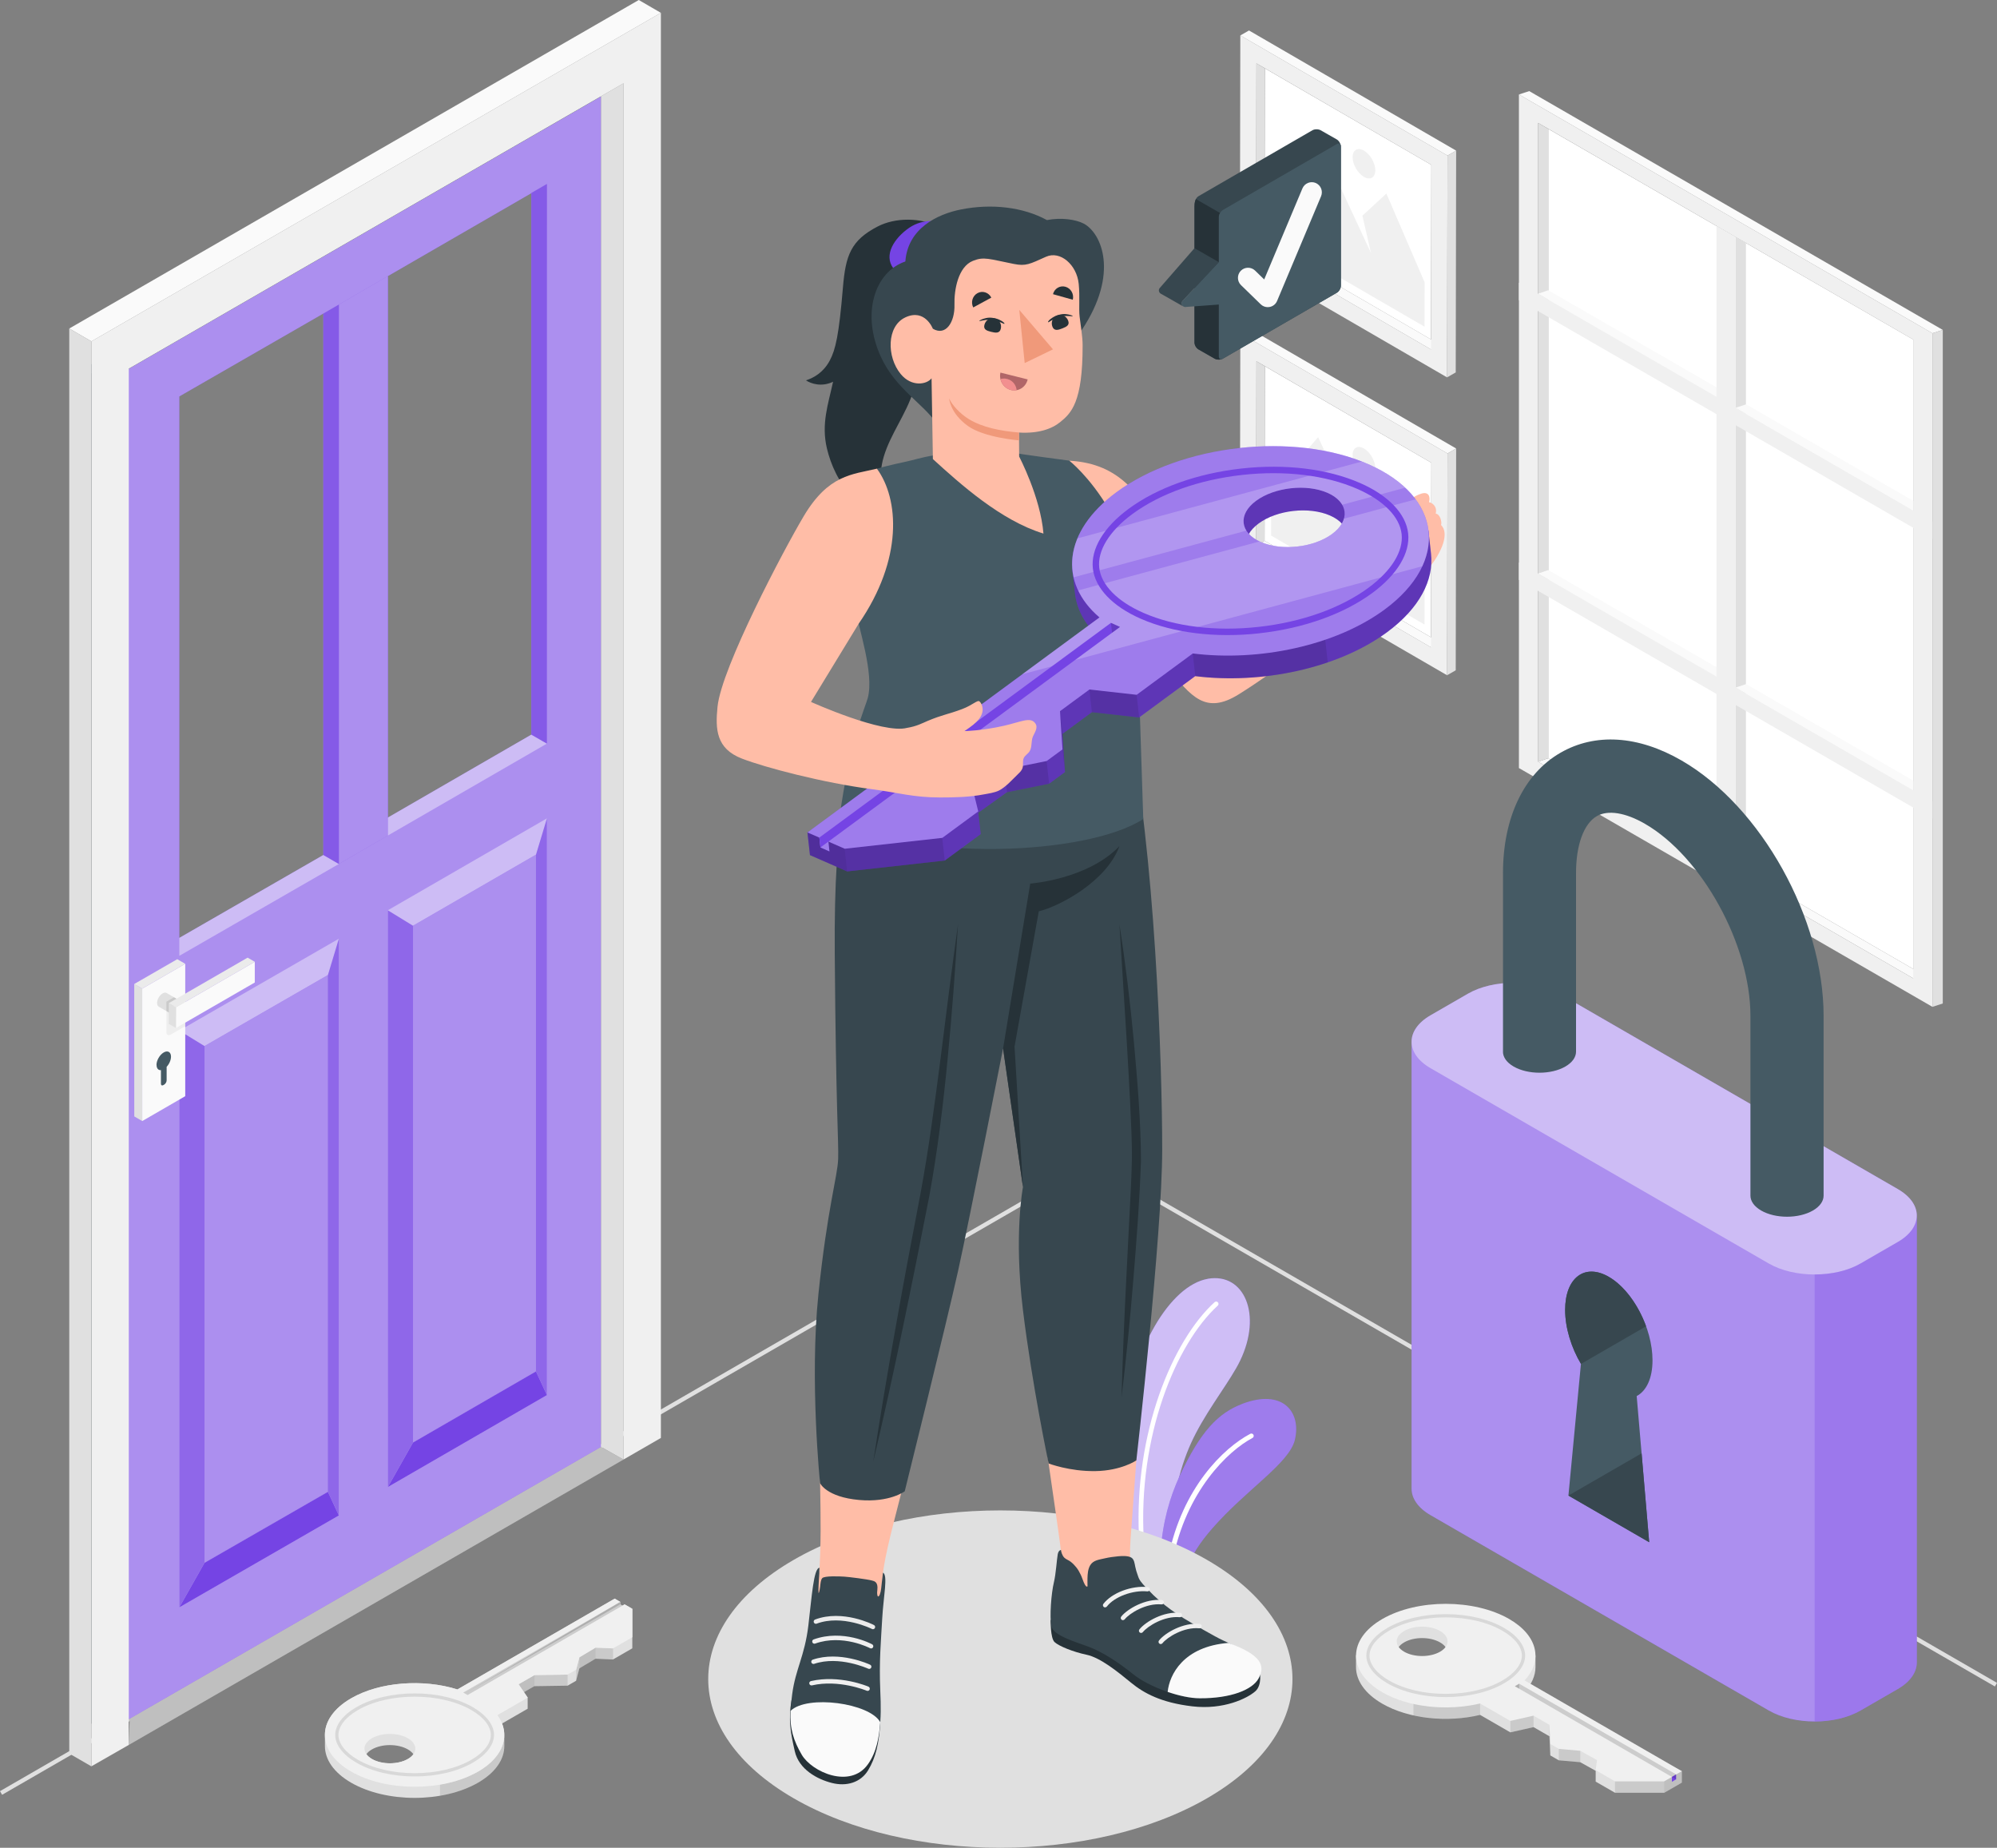 <?xml version="1.0" encoding="UTF-8"?>
<svg xmlns="http://www.w3.org/2000/svg" viewBox="0 0 475.76 440.12">
  <rect x="0" y="0" width="475.76" height="440.12" fill="#808080" stroke="none"/>
  <defs>
    <style>
      .cls-1 {
        fill: #fafafa;
      }

      .cls-2 {
        opacity: .05;
      }

      .cls-3 {
        fill: #b16668;
      }

      .cls-4, .cls-5, .cls-6 {
        fill: #7544e4;
      }

      .cls-4, .cls-7 {
        opacity: .3;
      }

      .cls-8 {
        fill: #263238;
      }

      .cls-9 {
        fill: #f0f0f0;
      }

      .cls-10 {
        fill: #ffbda7;
      }

      .cls-11 {
        fill: #37474f;
      }

      .cls-12, .cls-7, .cls-13, .cls-14 {
        fill: #fff;
      }

      .cls-5 {
        opacity: .7;
      }

      .cls-15 {
        fill: #e0e0e0;
      }

      .cls-16 {
        fill: #455a64;
      }

      .cls-17 {
        opacity: .15;
      }

      .cls-18 {
        opacity: .2;
      }

      .cls-13 {
        opacity: .4;
      }

      .cls-19 {
        fill: #ebebeb;
      }

      .cls-20 {
        fill: #f28f8f;
      }

      .cls-21 {
        fill: #f0997a;
      }

      .cls-22 {
        opacity: .1;
      }

      .cls-14 {
        opacity: .65;
      }
    </style>
  </defs>
  <g id="Floor">
    <polygon id="Floor-2" data-name="Floor" class="cls-15" points=".5 427.5 0 426.63 260.22 276.39 260.47 276.54 475.76 400.84 475.26 401.7 260.22 277.55 .5 427.5"/>
  </g>
  <g id="Window">
    <g id="Window-2" data-name="Window">
      <g id="Window-3" data-name="Window">
        <g id="Frame">
          <polygon class="cls-1" points="458.23 232.2 455.81 233.03 366.43 181.43 368.85 180.6 458.23 232.2"/>
          <polygon class="cls-12" points="368.85 180.6 455.81 230.8 455.81 80.88 368.85 30.7 368.85 180.6"/>
          <path class="cls-9" d="M361.86,182.94l98.52,56.88V79.38s-98.52-56.88-98.52-56.88v160.44ZM366.43,29.28l89.37,51.6v152.15s-89.37-51.6-89.37-51.6V29.28Z"/>
          <polygon class="cls-15" points="366.43 181.43 368.85 180.6 368.85 30.7 366.43 29.28 366.43 181.43"/>
          <polygon class="cls-1" points="455.81 185.99 455.81 188.22 366.43 136.62 368.85 135.78 455.81 185.99"/>
          <polygon class="cls-1" points="455.81 119.33 455.81 121.57 366.43 69.97 368.85 69.13 455.81 119.33"/>
          <polygon class="cls-1" points="361.86 22.5 364.32 21.7 462.84 78.58 460.38 79.38 361.86 22.5"/>
          <polygon class="cls-15" points="462.84 78.58 460.38 79.38 460.38 239.82 462.84 239.02 462.84 78.58"/>
          <polygon class="cls-15" points="415.95 57.87 413.49 56.45 413.49 208.61 415.95 207.81 415.95 57.87"/>
        </g>
        <polygon class="cls-9" points="408.92 53.82 413.49 56.45 413.49 208.61 408.92 205.96 408.92 53.82"/>
        <g>
          <polygon class="cls-9" points="361.86 67.33 361.86 71.47 460.38 128.35 460.38 124.21 361.86 67.33"/>
          <polygon class="cls-9" points="361.86 133.97 361.86 138.11 460.38 194.99 460.38 190.85 361.86 133.97"/>
        </g>
        <polygon class="cls-1" points="413.49 97.14 415.95 96.32 455.81 119.33 455.81 121.57 413.49 97.14"/>
        <polygon class="cls-1" points="413.49 163.77 415.95 162.95 455.81 185.96 455.81 188.2 413.49 163.77"/>
      </g>
    </g>
  </g>
  <g id="Pictures">
    <g id="Picture">
      <g id="Frame-2" data-name="Frame">
        <polygon class="cls-1" points="342.96 152.98 340.92 154.19 299.23 130.01 301.27 128.8 342.96 152.98"/>
        <polygon class="cls-12" points="301.27 128.8 340.92 151.79 341 110.22 301.35 87.24 301.27 128.8"/>
        <path class="cls-9" d="M295.39,132.22l49.36,28.62.1-52.83-49.36-28.62-.1,52.83ZM299.32,86.04l41.69,24.18-.08,43.97-41.69-24.18.09-43.97Z"/>
        <polygon class="cls-15" points="299.23 130.01 301.27 128.8 301.35 87.24 299.32 86.04 299.23 130.01"/>
        <polygon class="cls-1" points="295.49 79.39 297.56 78.21 346.91 106.83 344.85 108.01 295.49 79.39"/>
        <polygon class="cls-15" points="346.91 106.83 344.85 108.01 344.74 160.84 346.81 159.66 346.91 106.83"/>
      </g>
      <g id="Land">
        <polygon class="cls-9" points="302.82 127.56 339.38 148.76 339.4 138.2 330.29 117.05 324.58 122.32 326.61 131.18 314.03 104.13 302.84 116.99 302.82 127.56"/>
        <path class="cls-9" d="M324.95,106.83c1.49.87,2.7,2.97,2.7,4.69,0,1.73-1.22,2.42-2.71,1.56-1.49-.87-2.7-2.97-2.7-4.69,0-1.73,1.22-2.42,2.71-1.56Z"/>
      </g>
    </g>
    <g id="Picture-2" data-name="Picture">
      <g id="Frame-3" data-name="Frame">
        <polygon class="cls-1" points="342.96 82.03 340.92 83.24 299.23 59.06 301.27 57.85 342.96 82.03"/>
        <polygon class="cls-12" points="301.27 57.85 340.92 80.85 341 39.27 301.35 16.29 301.27 57.85"/>
        <path class="cls-9" d="M295.39,61.27l49.36,28.62.1-52.83-49.36-28.62-.1,52.83ZM299.32,15.09l41.69,24.18-.08,43.97-41.69-24.18.09-43.97Z"/>
        <polygon class="cls-15" points="299.23 59.06 301.27 57.85 301.35 16.29 299.32 15.09 299.23 59.06"/>
        <polygon class="cls-1" points="295.49 8.44 297.56 7.26 346.91 35.88 344.85 37.06 295.49 8.44"/>
        <polygon class="cls-15" points="346.91 35.88 344.85 37.06 344.74 89.89 346.81 88.71 346.91 35.88"/>
      </g>
      <g id="Land-2" data-name="Land">
        <polygon class="cls-9" points="302.82 56.61 339.38 77.81 339.4 67.25 330.29 46.1 324.58 51.37 326.61 60.23 314.03 33.18 302.84 46.05 302.82 56.61"/>
        <path class="cls-9" d="M324.95,35.88c1.49.87,2.7,2.97,2.7,4.69,0,1.73-1.22,2.42-2.71,1.56-1.49-.87-2.7-2.97-2.7-4.69,0-1.73,1.22-2.42,2.71-1.56Z"/>
      </g>
    </g>
  </g>
  <g id="Door">
    <g id="Interior">
      <polygon class="cls-15" points="148.55 347.64 30.68 415.62 35.18 284.05 148.55 347.64"/>
    </g>
    <g id="Interior-2" data-name="Interior" class="cls-17">
      <polygon points="148.55 347.64 30.68 415.62 30.77 279.8 148.55 347.64"/>
    </g>
    <g id="Door-2" data-name="Door">
      <g id="Door-3" data-name="Door">
        <path class="cls-6" d="M25.32,90.91v321.68l117.87-67.96V22.94L25.32,90.91ZM77.03,203.65l-34.31,19.74V94.43l34.31-19.74v128.96ZM126.58,174.98l-34.19,19.76V65.78s34.19-19.76,34.19-19.76v128.96Z"/>
        <path class="cls-13" d="M25.32,90.91v321.68l117.87-67.96V22.94L25.32,90.91ZM77.03,203.65l-34.31,19.74V94.43l34.31-19.74v128.96ZM126.58,174.98l-34.19,19.76V65.78s34.19-19.76,34.19-19.76v128.96Z"/>
        <g>
          <polygon class="cls-13" points="77.03 203.65 80.73 205.79 42.72 227.67 42.72 223.39 77.03 203.65"/>
          <polygon class="cls-13" points="126.58 174.98 130.29 177.12 92.39 199.02 88.68 196.88 126.58 174.98"/>
          <polygon class="cls-5" points="126.58 174.98 126.58 45.96 130.3 43.81 130.29 177.12 126.58 174.98"/>
          <polygon class="cls-6" points="80.73 205.79 92.39 199.02 92.39 65.77 80.73 72.54 80.73 205.79"/>
          <polygon class="cls-13" points="80.73 205.79 92.39 199.02 92.39 65.77 80.73 72.54 80.73 205.79"/>
          <polygon class="cls-5" points="80.73 205.79 77.03 203.65 77.03 74.68 80.73 72.54 80.73 205.79"/>
          <g>
            <polygon class="cls-13" points="80.73 223.59 42.72 245.48 42.72 382.86 80.73 360.97 80.73 223.59"/>
            <polygon class="cls-6" points="78.12 232.24 48.72 249.16 48.72 372.25 78.12 355.34 78.12 232.24"/>
            <polygon class="cls-13" points="78.12 232.24 48.72 249.16 48.72 372.25 78.12 355.34 78.12 232.24"/>
            <polygon class="cls-5" points="42.72 245.48 48.72 249.16 48.72 372.25 42.72 382.86 42.72 245.48"/>
            <polygon class="cls-5" points="80.73 223.59 78.12 232.24 78.12 355.34 80.73 360.97 80.73 223.59"/>
            <polygon class="cls-6" points="80.73 360.97 78.12 355.34 48.72 372.25 42.72 382.86 80.73 360.97"/>
          </g>
          <g>
            <polygon class="cls-13" points="130.3 194.92 92.39 216.82 92.4 354.2 130.3 332.3 130.3 194.92"/>
            <polygon class="cls-6" points="127.69 203.57 98.39 220.5 98.39 343.6 127.69 326.66 127.69 203.57"/>
            <polygon class="cls-13" points="127.69 203.57 98.39 220.5 98.39 343.6 127.69 326.66 127.69 203.57"/>
            <polygon class="cls-5" points="92.39 216.82 98.39 220.5 98.39 343.6 92.4 354.2 92.39 216.82"/>
            <polygon class="cls-5" points="130.3 194.92 127.69 203.57 127.69 326.66 130.3 332.3 130.3 194.92"/>
            <polygon class="cls-6" points="130.3 332.3 127.69 326.66 98.39 343.6 92.4 354.2 130.3 332.3"/>
          </g>
        </g>
        <g id="Latch">
          <polygon class="cls-15" points="31.98 234.38 33.88 235.48 33.89 267.02 31.99 265.92 31.98 234.38"/>
          <polygon class="cls-1" points="33.88 235.48 44.13 229.57 44.13 261.1 33.89 267.02 33.88 235.48"/>
          <path class="cls-2" d="M44.13,238.24l-4.48,2.59v5.13c0,.47.51.77.92.53l3.57-2.06v-6.19Z"/>
          <polygon class="cls-19" points="44.13 229.57 42.23 228.47 31.98 234.38 33.88 235.48 44.13 229.57"/>
          <g>
            <path class="cls-15" d="M37.81,239.78l4.7,2.71,1.88-3.26-4.7-2.71h0c-.24-.14-.57-.12-.94.09-.73.42-1.33,1.46-1.33,2.3,0,.42.15.72.39.86Z"/>
            <polygon class="cls-22" points="39.64 240.83 41.35 241.82 41.35 239.58 43.17 238.53 41.46 237.54 39.64 238.59 39.64 240.83"/>
            <g>
              <polygon class="cls-1" points="41.92 239.93 41.92 244.86 60.7 234.02 60.7 229.09 41.92 239.93"/>
              <polygon class="cls-15" points="41.92 239.93 40.21 238.94 40.21 243.87 41.92 244.86 41.92 239.93"/>
              <polygon class="cls-19" points="60.7 229.09 58.99 228.1 40.21 238.94 41.92 239.93 60.7 229.09"/>
            </g>
          </g>
          <path class="cls-16" d="M37.28,253.67c0-1.1.77-2.44,1.73-2.99.95-.55,1.73-.1,1.73,1,0,.82-.43,1.77-1.04,2.43v3.22c0,.37-.26.82-.58,1.01l-.2.12c-.32.19-.58.04-.58-.34v-3.22c-.61.05-1.04-.41-1.04-1.23Z"/>
        </g>
      </g>
      <polygon class="cls-8" points="19.93 409.48 25.33 412.6 25.32 90.91 19.93 87.8 19.93 409.48"/>
      <polygon class="cls-11" points="137.79 19.82 19.93 87.8 25.32 90.91 143.19 22.94 137.79 19.82"/>
    </g>
    <g id="Casing">
      <polygon class="cls-15" points="143.19 344.63 148.55 347.64 148.55 19.84 143.19 22.93 143.19 344.63"/>
      <polygon class="cls-9" points="148.55 347.64 157.45 342.5 157.45 3.06 21.77 81.31 21.77 420.72 30.68 415.62 30.68 87.82 148.55 19.84 148.55 347.64"/>
      <polygon class="cls-1" points="157.45 3.06 21.77 81.31 16.5 78.25 152.18 0 157.45 3.06"/>
      <polygon class="cls-15" points="21.76 420.72 21.77 81.31 16.5 78.25 16.5 417.68 21.76 420.72"/>
    </g>
  </g>
  <g id="Padlock">
    <path class="cls-6" d="M336.29,248.13c0-2.28,1.51-4.56,4.52-6.3l8.89-5.13c6.03-3.48,15.81-3.48,21.84,0l80.59,46.53c3.02,1.74,4.53,4.03,4.52,6.31h0v106.44h0c0,2.29-1.5,4.57-4.52,6.32l-8.89,5.13c-6.03,3.48-15.81,3.48-21.84,0l-80.59-46.53c-3.01-1.74-4.52-4.02-4.52-6.3h0v-106.46h0Z"/>
    <path class="cls-13" d="M336.29,248.13c0-2.28,1.51-4.56,4.52-6.3l8.89-5.13c6.03-3.48,15.81-3.48,21.84,0l80.59,46.53c3.02,1.74,4.53,4.03,4.52,6.31h0v106.44h0c0,2.29-1.5,4.57-4.52,6.32l-8.89,5.13c-6.03,3.48-15.81,3.48-21.84,0l-80.59-46.53c-3.01-1.74-4.52-4.02-4.52-6.3h0v-106.46h0Z"/>
    <path class="cls-13" d="M443.24,300.96l8.89-5.13c6.03-3.48,6.03-9.13,0-12.61l-80.59-46.53c-6.03-3.48-15.81-3.48-21.84,0l-8.89,5.13c-6.03,3.48-6.03,9.13,0,12.61l80.59,46.53c6.03,3.48,15.81,3.48,21.84,0Z"/>
    <path class="cls-4" d="M432.31,303.57v106.46c3.96,0,7.92-.86,10.92-2.6l8.9-5.14c3.03-1.74,4.54-4.03,4.51-6.33v-106.44c0,2.29-1.49,4.56-4.51,6.3l-8.9,5.14c-3,1.74-6.96,2.6-10.92,2.6Z"/>
    <g>
      <path class="cls-16" d="M373.66,356.23l19.24,11.11-2.98-34.81c2.3-1.22,3.77-4.21,3.77-8.51,0-7.66-4.66-16.57-10.41-19.89-5.75-3.32-10.41.2-10.41,7.87,0,4.3,1.47,8.99,3.77,12.86l-2.98,31.37Z"/>
      <polygon class="cls-11" points="373.66 356.23 391.09 346.17 392.9 367.34 373.66 356.23"/>
      <path class="cls-11" d="M383.28,304.13c3.76,2.17,7.05,6.74,8.88,11.78l-15.51,8.96h0c-2.3-3.88-3.77-8.57-3.77-12.87,0-7.66,4.66-11.19,10.41-7.87Z"/>
    </g>
    <path class="cls-16" d="M358.07,250.51s0,0,0-.01h0v-42.56c0-13.18,4.98-23.62,13.67-28.63,8.29-4.79,18.54-4.14,28.87,1.83,18.97,10.95,33.84,37.68,33.84,60.85v42.8h0c0,1.29-.86,2.57-2.56,3.55-3.4,1.96-8.91,1.96-12.31,0-1.7-.98-2.56-2.27-2.56-3.55h0v-42.8c0-16.94-11.51-37.9-25.13-45.77-4.64-2.68-8.82-3.35-11.46-1.83-3.11,1.79-4.96,6.86-4.96,13.55v42.56h0s0,0,0,0v.02h0c-.01,1.28-.87,2.55-2.55,3.52-3.4,1.96-8.91,1.96-12.31,0-1.69-.97-2.54-2.25-2.55-3.52h0v-.02Z"/>
  </g>
  <g id="Keys">
    <g id="Key">
      <path class="cls-15" d="M323.05,394.35v2.7c-.01,3.17,2.08,6.34,6.26,8.75,6.3,3.64,15.56,4.53,23.31,2.67l7.2,4.16,5.53-1.25,3.78,2.18.21,4.56,2.03,1.17,5.11.45,3.67,2.05v2.57l4.61,2.66h11.72l4.2-2.42v-2.72l-37.47-18.91c1.73-1.83,2.59-3.86,2.6-5.89v-2.72c-.56-2.63-2.75-3.99-6.25-6.01-8.35-4.82-21.88-4.82-30.23,0-3.75,2.17-5.88,3.17-6.26,6.01ZM334.52,391.2c2.36-1.37,6.2-1.37,8.56,0,2.37,1.37,2.37,3.58,0,4.94-2.36,1.37-6.2,1.37-8.56,0-2.36-1.37-2.36-3.58,0-4.94Z"/>
      <path class="cls-9" d="M329.31,403.08c6.3,3.64,15.56,4.53,23.31,2.67l7.2,4.16,5.53-1.25,3.78,2.18.21,4.56,2.03,1.17,5.11.45,3.98,2.22-.31,2.4,4.61,2.66h11.72l4.2-2.42-37.47-21.63c4.41-4.68,3.2-10.66-3.66-14.62-8.35-4.82-21.88-4.82-30.23,0-8.35,4.82-8.35,12.63,0,17.45ZM334.52,388.48c2.36-1.37,6.2-1.37,8.56,0,2.37,1.37,2.37,3.58,0,4.94-2.36,1.37-6.2,1.37-8.56,0-2.36-1.37-2.36-3.58,0-4.94Z"/>
      <g class="cls-22">
        <path d="M330.54,400.95c-3.2-1.85-5.03-4.25-5.03-6.6s1.83-4.75,5.03-6.6c3.67-2.12,8.6-3.28,13.89-3.28s10.22,1.17,13.89,3.28c3.2,1.85,5.03,4.25,5.03,6.6s-1.83,4.75-5.03,6.6c-3.67,2.12-8.6,3.28-13.89,3.28s-10.22-1.17-13.89-3.28ZM330.92,388.42c-2.95,1.71-4.65,3.87-4.65,5.93s1.69,4.23,4.65,5.93c3.56,2.05,8.35,3.18,13.5,3.18s9.95-1.13,13.5-3.18c2.95-1.71,4.65-3.87,4.65-5.93s-1.69-4.23-4.65-5.93c-3.55-2.05-8.35-3.18-13.5-3.18s-9.95,1.13-13.5,3.18Z"/>
      </g>
      <path class="cls-22" d="M336.73,405.86v2.72c5.11,1.14,10.82,1.1,15.89-.11v-2.72c-5.07,1.21-10.78,1.25-15.89.11Z"/>
      <polygon class="cls-22" points="359.82 409.9 359.82 412.63 365.35 411.37 365.35 408.65 359.82 409.9"/>
      <polygon class="cls-22" points="369.13 410.83 369.13 413.55 369.33 418.12 369.33 415.4 369.13 410.83"/>
      <polygon class="cls-22" points="371.37 416.57 371.37 419.29 376.48 419.74 376.48 417.02 371.37 416.57"/>
      <rect class="cls-22" x="384.75" y="424.3" width="11.72" height="2.72"/>
      <polygon class="cls-17" points="400.67 421.88 400.67 424.6 396.47 427.02 396.47 424.3 398.31 423.24 398.31 424.41 399.32 423.83 399.32 422.64 400.67 421.88"/>
      <polygon class="cls-6" points="399.32 422.64 398.31 423.24 398.31 424.41 399.32 423.83 399.32 422.64"/>
      <polygon class="cls-17" points="399.32 422.64 399.32 423.83 360.9 401.64 361.92 401.04 399.32 422.64"/>
      <polygon class="cls-17" points="361.92 401.04 361.92 402.23 360.9 401.64 361.92 401.04"/>
    </g>
    <g id="Key-2" data-name="Key">
      <path class="cls-15" d="M148.81,382.14l-.54.31-.5-.31v-.59s-1.32-.78-1.32-.78l-37.47,21.63c-8.11-2.55-18.46-1.85-25.32,2.11-4.21,2.43-6.29,5.62-6.25,8.8,0,.42,0,2.15,0,2.6,0,3.15,2.08,6.3,6.25,8.71,8.35,4.82,21.88,4.82,30.23,0,4.18-2.42,6.27-5.58,6.25-8.75,0-.44,0-2.19,0-2.64,0-.91-.18-1.82-.53-2.71l6.1-3.52v-2.66l-.87-1.28,2.48-1.43,7.9-.12,2.03-1.17.78-2.95,3.85-2.3,4.15.18,4.61-2.66v-9.42l-1.84-1.06ZM88.61,418.97c-.58-.34-1.02-.73-1.32-1.14.3-.42.73-.81,1.32-1.14,2.36-1.37,6.2-1.37,8.56,0,.58.34,1.02.73,1.32,1.14-.3.42-.73.81-1.32,1.14-2.36,1.37-6.2,1.37-8.56,0Z"/>
      <g>
        <path class="cls-22" d="M120.11,413.97v2.34c-.16,3.02-2.22,6.02-6.22,8.33-2.61,1.52-5.75,2.54-9.06,3.11v-2.68c3.31-.55,6.44-1.58,9.06-3.1,3.86-2.23,5.94-5.09,6.22-8.01Z"/>
        <polyline class="cls-17" points="110.77 403.38 110.36 403.15 147.78 381.55"/>
        <polygon class="cls-17" points="127.33 401.65 127.33 398.99 123.55 401.17 124.85 403.08 127.33 401.65"/>
        <polygon class="cls-22" points="135.23 398.87 135.23 401.53 127.33 401.65 127.33 398.99 135.23 398.87"/>
        <polygon class="cls-22" points="138.04 394.74 138.04 397.4 137.27 400.35 137.27 397.69 138.04 394.74"/>
        <polygon class="cls-17" points="141.89 395.11 141.89 392.45 138.04 394.74 138.04 397.4 141.89 395.11"/>
        <polygon class="cls-22" points="141.89 392.45 146.05 392.63 146.05 395.28 141.89 395.11 141.89 392.45"/>
      </g>
      <path class="cls-9" d="M113.89,421.98c6.3-3.64,7.84-8.98,4.63-13.46l7.2-4.16-2.17-3.19,3.78-2.18,7.9-.12,2.03-1.17.78-2.95,3.85-2.3,4.15.18,4.61-2.66v-6.76l-1.84-1.06-.54.31-.5-.31v-.59s-1.32-.78-1.32-.78l-37.47,21.63c-8.11-2.55-18.46-1.85-25.32,2.11-8.35,4.82-8.35,12.63,0,17.45,8.35,4.82,21.88,4.82,30.23,0ZM88.61,418.97c-2.37-1.37-2.37-3.58,0-4.94,2.36-1.37,6.2-1.37,8.56,0,2.36,1.37,2.36,3.58,0,4.94-2.37,1.37-6.2,1.37-8.56,0Z"/>
      <g class="cls-22">
        <path d="M98.78,423.13c-5.28,0-10.22-1.17-13.89-3.29-3.2-1.85-5.03-4.25-5.03-6.6s1.83-4.75,5.03-6.6c3.67-2.12,8.6-3.29,13.89-3.29s10.22,1.17,13.89,3.29c3.2,1.85,5.03,4.25,5.03,6.6s-1.83,4.75-5.03,6.6c-3.67,2.12-8.6,3.29-13.89,3.29ZM98.78,404.13c-5.15,0-9.95,1.13-13.5,3.18-2.95,1.7-4.65,3.87-4.65,5.93s1.69,4.23,4.65,5.93c3.56,2.05,8.35,3.18,13.5,3.18s9.95-1.13,13.5-3.18c2.95-1.7,4.65-3.87,4.65-5.93s-1.69-4.23-4.65-5.93c-3.56-2.05-8.35-3.18-13.5-3.18Z"/>
      </g>
      <polygon class="cls-17" points="147.78 381.55 147.77 382.14 148.28 382.45 111.4 403.74 110.36 403.15 147.78 381.55"/>
      <polyline class="cls-17" points="147.78 381.55 147.77 382.14 110.77 403.38"/>
    </g>
  </g>
  <g id="Plants">
    <g id="Plants-2" data-name="Plants">
      <g>
        <g>
          <path class="cls-6" d="M287.79,304.59c-9.25,1.58-18,17.34-19.69,33.3-1,9.46-.02,19.65,1.19,26.48l2.05,1.49,1.15.83,4.01,2.9,2.47,1.79c-.18-7.88.58-14.3,1.99-19.69h0c1.02-3.94,2.37-7.31,3.95-10.33,3.36-6.45,8.35-12.74,10.5-17.19,5.38-11.1.99-21.06-7.63-19.59Z"/>
          <path class="cls-14" d="M287.79,304.59c-9.25,1.58-18,17.34-19.69,33.3-1,9.46-.02,19.65,1.19,26.48l2.05,1.49,1.15.83,4.01,2.9,2.47,1.79c-.18-7.88.58-14.3,1.99-19.69h0c1.02-3.94,2.37-7.31,3.95-10.33,3.36-6.45,8.35-12.74,10.5-17.19,5.38-11.1.99-21.06-7.63-19.59Z"/>
        </g>
        <path class="cls-12" d="M290.11,310.99c-10.01,9.15-19.01,31.16-17.62,55.7l-1.15-.83c-1.14-24.55,7.95-46.52,18.02-55.7.23-.21.58-.19.79.04.21.22.19.58-.04.79Z"/>
      </g>
      <g>
        <g>
          <path class="cls-6" d="M296.02,334.36c-5.84,2.21-10.03,6.58-15.05,17.33h0c-2.25,4.94-3.99,10.8-4.46,17.91l2.47,1.79,1.15.83,1.05.75,1.46,1.08c1.18-3.5,3.11-6.49,6.17-10,8.1-9.28,18.39-15.53,19.69-21.14,1.56-6.75-3.05-12.13-12.47-8.56Z"/>
          <path class="cls-7" d="M296.02,334.36c-5.84,2.21-10.03,6.58-15.05,17.33h0c-2.25,4.94-3.99,10.8-4.46,17.91l2.47,1.79,1.15.83,1.05.75,1.46,1.08c1.18-3.5,3.11-6.49,6.17-10,8.1-9.28,18.39-15.53,19.69-21.14,1.56-6.75-3.05-12.13-12.47-8.56Z"/>
        </g>
        <path class="cls-12" d="M298.38,342.51c.28-.14.38-.48.24-.76-.15-.27-.47-.38-.76-.23-6.35,3.34-16.23,12.88-19.52,29.41l.63.46.4.29c3.21-16.53,13.21-26.11,19.01-29.17Z"/>
      </g>
    </g>
  </g>
  <g id="Shadow">
    <path id="Shadow-2" data-name="Shadow" class="cls-15" d="M287.53,371.53c27.18,15.69,27.18,41.13,0,56.82-27.18,15.69-71.24,15.69-98.42,0s-27.18-41.13,0-56.82c27.18-15.69,71.24-15.69,98.42,0Z"/>
  </g>
  <g id="Character">
    <g id="Bottom">
      <g>
        <path class="cls-10" d="M195.12,375.24c1.08-14.84-.59-26.21.65-49.37h0c.11-5.94.32-12.3.72-17.95,1.34-19.01,4.27-25.51,4.54-29.18,0,0,.5-29.58,1.74-71.18.58-19.57,6.25-25.5,10.79-35.88h53.86c6.02,25.63,7.73,81.53,7.55,107.94-.09,13.47-5.53,85.51-5.64,87.17-.39,5.88.13,8.2,2.43,10.67,4.83,5.18,11.82,10.11,17.87,14.62-.88,2.31-8.15,2.23-11.75.47-5.75-2.81-11.46-7.1-13.42-8.56-4.97-3.68-11.32-6.63-11.4-12.23-.01-.7-.2-.89-.17-1-.09-3.27-7.71-51.46-8.35-62.65-.55-9.62.63-25.93.63-25.93l-6.2-40.73s-3.82,24.07-7.69,40.51c-3.15,13.38-8.34,36.21-11.89,52.68h0c-3.4,18.97-8.41,32.47-9.27,41.97-.26,2.27-2.83,24.52-3.89,29.62-1.06,5.1-12.17,5.23-12.88-3.53-.47-5.84,1.57-24.68,1.77-27.47Z"/>
        <path class="cls-20" d="M238.97,241.46l4.54-29.38s17.54-2.08,23.91-8.21c0,0-8.04,11.35-19.94,13.2l-5,24.36,2.64,40.42-6.15-40.38Z"/>
      </g>
      <g>
        <path class="cls-8" d="M299.92,398c.31,0,.81,3.38-.85,4.84-1.91,1.68-7.54,4.47-15.03,3.59-7.49-.89-11.56-3.16-14.58-5.63-3.02-2.47-7.25-5.96-10.64-6.67-3.15-.66-6.58-2.05-7.59-3.01-1.02-.96-.92-5.28-.92-5.28l49.61,12.16Z"/>
        <path class="cls-11" d="M252.74,369.19s-.56.02-.75,1.03c-.22,1.19-.43,4.66-.9,6.61-.66,2.72-1.06,8.29-.62,10.5.44,2.21,5.57,3.69,8.86,4.9,3.36,1.24,7.25,3.82,10.68,6.58,3.54,2.86,10.97,5.69,15.84,5.71,7.44.03,12.24-2.04,13.7-4.73,1.81-3.33.34-5.23-8.25-9.1-1.63-.73-7.35-4.04-9.3-5.24-2.06-1.27-4.04-2.68-5.86-4.27-.92-.8-1.81-1.65-2.64-2.55-.73-.79-1.76-1.75-2.2-2.74-.1-.22-.17-.49-.26-.72-.26-.67-.43-1.3-.58-2-.15-.71-.24-1.74-.92-2.16-.78-.48-2.18-.4-3.06-.33-1.1.1-2.21.25-3.29.5-1.26.3-2.71.42-3.44,1.61-.56.91-.64,2.06-.67,3.1-.02.5,0,1,0,1.5,0,.21.1.6-.2.51-.29-.08-.61-.82-.72-1.08-.24-.56-.4-1.15-.67-1.7-.3-.63-.65-1.27-1.08-1.8-.41-.5-.85-.97-1.37-1.36-.47-.36-1.06-.53-1.47-.93-.53-.51-.76-1.42-.81-1.85Z"/>
        <path class="cls-1" d="M292.68,391.32c-10.76.86-14.08,7.55-14.5,11.67,2.68.92,5.44,1.52,7.67,1.52,7.44.03,12.54-2.04,14-4.73,1.7-3.14.5-5.64-7.17-8.46Z"/>
        <g>
          <path class="cls-9" d="M276.53,391.6c-.12,0-.24-.04-.33-.12-.23-.18-.26-.51-.08-.74,1.48-1.85,5.78-4.33,9.7-3.94.29.03.5.29.47.57-.03.29-.28.5-.57.47-3.66-.35-7.6,2.09-8.78,3.56-.1.13-.25.2-.41.2Z"/>
          <path class="cls-9" d="M271.86,388.95c-.12,0-.24-.04-.33-.11-.23-.18-.26-.51-.08-.74,1.48-1.85,5.78-4.34,9.7-3.94.29.03.5.29.47.57-.03.29-.27.5-.57.47-3.66-.35-7.6,2.09-8.78,3.55-.1.13-.25.2-.41.2Z"/>
          <path class="cls-9" d="M267.53,385.91c-.12,0-.24-.04-.33-.12-.23-.18-.26-.51-.08-.74,1.48-1.85,5.8-4.33,9.7-3.94.29.03.5.29.47.57-.03.29-.27.5-.57.47-3.65-.35-7.6,2.09-8.77,3.55-.1.13-.25.2-.4.2Z"/>
          <path class="cls-9" d="M263.29,382.87c-.11,0-.23-.03-.33-.11-.23-.18-.27-.51-.09-.74,2.03-2.63,6.68-4.39,10.59-4.01.29.03.5.29.47.57-.03.29-.28.49-.57.47-3.52-.34-7.86,1.28-9.66,3.6-.1.13-.26.2-.41.2Z"/>
        </g>
      </g>
      <g>
        <path class="cls-8" d="M209.72,410.21c-.3,5.08-1.09,8.45-2.89,11.43-1.8,2.98-5.2,3.92-8.65,3.04-3.44-.87-7.86-3.2-8.84-7.59-.99-4.38-1.56-7.39-.78-12.1l21.16,5.21Z"/>
        <path class="cls-11" d="M195.24,373.42c-1.42.11-1.84,6.93-2.66,13.76-.88,7.32-3.06,10.35-3.85,16.35-.9,6.86.24,9.92,2.64,14.07,2.4,4.15,10.91,8.21,15.1,2.28,3.42-4.84,3.56-10.21,3.25-17.06-.32-7.08.17-11.98.46-17.35.28-5.14,1.41-10.31.18-10.88-.09.75-.19,1.71-.29,2.45-.12.91-.13,1.87-.46,2.74-.14.38-.46.78-.59.16-.09-.42-.05-.86,0-1.28.21-1.89-.75-2.05-1.26-2.19-1.12-.32-5.52-.86-6.58-.93-1.08-.07-4.83-.24-5.31.38-.33.42-.38,1.12-.48,1.98-.12,1.03-.36,1.79-.39,1.46-.07-.74.08-2.66.09-3.12.02-.44.09-1.05.1-1.5,0-.44,0-.88.04-1.32Z"/>
        <path class="cls-1" d="M188.34,407.51c-.24,4.26.77,7.18,2.65,10.42,2.4,4.15,11.59,8.23,15.79,2.29,2.09-2.95,2.65-6.45,2.93-10.01-2.51-4.58-17.41-6.59-21.37-2.7Z"/>
        <g>
          <path class="cls-9" d="M206.62,402.75c-.06,0-.12-.02-.17-.05s-6.62-2.74-13.01-1.26c-.28.06-.56-.11-.63-.4-.07-.28.11-.57.4-.63,6.76-1.56,13.46,1.22,13.71,1.34.26.13.37.44.25.7-.1.21-.31.32-.53.3Z"/>
          <path class="cls-9" d="M193.75,396.33c-.2-.02-.38-.15-.45-.35-.09-.28.05-.58.33-.67,6.36-2.16,13.42,1.08,13.69,1.22.26.13.36.45.22.71-.14.26-.46.35-.71.22-.06-.03-6.94-3.17-12.86-1.15-.07.03-.15.03-.22.02Z"/>
          <path class="cls-9" d="M193.97,391.51c-.2-.02-.37-.15-.44-.35-.1-.28.04-.58.32-.67,7-2.51,13.7,1.03,13.95,1.18.25.15.33.47.18.72-.15.25-.48.33-.72.18-.06-.03-6.53-3.42-13.05-1.09-.08.03-.16.04-.23.03Z"/>
          <path class="cls-19" d="M194.32,386.77c-.19-.02-.37-.15-.44-.34-.1-.27.04-.58.31-.68,6.56-2.46,13.77,1.17,14.04,1.33.25.14.34.47.19.72-.14.25-.46.34-.72.19-.06-.04-7.06-3.53-13.15-1.25-.08.03-.16.04-.24.03Z"/>
        </g>
      </g>
      <path class="cls-11" d="M206.6,171.85c-4.46,12.75-7.99,20.81-7.73,55.41.28,37.36.95,44.62.81,48.79-.14,4.17-2.56,11.63-4.7,32.18-2.13,20.55.39,45.04.39,45.04,0,0,1.47,3.31,9.33,4.01,7.25.65,10.84-2.07,10.84-2.07,0,0,9.94-40.02,12.69-52.4,2.75-12.38,10.74-53.08,10.74-53.08l4.74,33.01s-2.21,11.34,0,29.36c2.21,18.02,6.11,36.48,6.11,36.48,0,0,4.93,1.91,11.13,1.82,6.2-.09,9.77-2.55,9.77-2.55,0,0,6.16-53.62,6.16-74.05,0-20.43-1.73-71.49-8.16-101.73l-62.13-.23Z"/>
      <path class="cls-8" d="M245.44,210.45l-6.47,39.28,4.74,33.01-2.01-33.45,5.78-32.23c4.93-1.18,16.13-7.09,19.21-15.52-7.59,7.94-21.25,8.92-21.25,8.92ZM213.37,316.17c-1.91,10.64-3.69,21.3-5.33,31.99,2.47-10.53,4.8-21.08,6.99-31.66,2.22-10.58,4.32-21.14,6.4-31.79,1.94-10.67,3.26-21.43,4.3-32.19,1.07-10.76,1.84-21.54,2.5-32.34-1.49,10.71-2.83,21.43-4.18,32.15-1.39,10.71-2.79,21.4-4.76,31.99-2.02,10.57-4.04,21.22-5.92,31.86ZM269.23,262.44c.21,4.68.49,9.4.42,14.03-.1,4.65-.38,9.37-.62,14.06l-.71,14.09c-.48,9.4-.86,18.8-1.12,28.22,1.11-9.36,2.05-18.72,2.81-28.11.77-9.39,1.49-18.75,1.81-28.23-.03-9.52-.84-18.88-1.68-28.27-.87-9.38-2-18.74-3.45-28.05l1.76,28.18c.26,4.69.56,9.39.78,14.08Z"/>
    </g>
    <g id="Top">
      <g id="Arm">
        <path class="cls-10" d="M254.75,109.73c12.61.73,16.44,8.55,22.44,16.31,4.77,6.18,14.52,20.34,14.52,20.34,0,0,19.6-9.39,22.81-12.47,2.2-2.11,1.53-3.03,5.15-6.58,2.55-2.5,5.49-4.02,6.94-6.27,1.15-1.78,3.93.12,2.26,3.77-.58,1.26-1.95,2.96-1.95,2.96,0,0,2.67-1.12,3.99-2.54,2.83-3.04,3.68-6.35,7.66-7.66,1.68-.55,2.26.57,1.89,2.03.6.08,2.01.88,1.58,2.73,1.06.08,1.54,2.05,1.27,2.7.66.63,1.94,2.61-.97,7.54-1.29,2.18-4.41,5.94-5.33,6.66-.26.2-4,2.16-8.69,4.08-4.43,1.81-5.7,2.64-9.31,5.09-4.17,2.83-14.49,11.12-23.94,16.99-7.86,4.88-11.24.52-16.8-6.22-3.67-4.45-15.62-19.11-15.62-19.11-5.24-9.28-9.61-23.64-7.9-30.35Z"/>
        <path class="cls-21" d="M330.99,133.66c-5.42-.85-10.51,2.49-11.35,6.91-.48-2.36.42-4.66,2.57-6.31,1.86-1.42,5.76-1.93,8.78-.6Z"/>
      </g>
      <g>
        <path class="cls-8" d="M224.14,54.15c-4.87-2.45-10.9-2.34-15.01-.22-6.45,3.32-7.67,6.93-8.31,14.52-.95,11.39-1.76,14.83-3.13,17.41-1.49,2.8-3.72,4.1-5.68,4.74,1.24.81,3.74,1.63,6.46.33-1.2,5.47-2.84,10.06-1.47,15.87.92,3.91,2.92,8.35,5.9,11.18,2.54,2.41,6.19,3.17,9.26,4.54-2.04-4.48-3.11-8.7-1.63-13.7,1.63-5.51,5.38-10.19,7.08-15.74,2.35-7.69,5.03-15.65,5.75-23.68.61-6.8.8-10.59.79-15.25Z"/>
        <path class="cls-6" d="M225.2,53.66c-.72-1.17-5.16-1.77-8.6.6-3.44,2.37-6.22,6.43-3.74,9.7,2.33,3.07,17.09-5.78,12.34-10.3Z"/>
      </g>
      <path class="cls-16" d="M199.9,195.37c2.69-19.6,6.22-26.77,6.84-29.13,1.56-5.95-2.21-16.54-3.27-22.66-2.31-13.33,2.39-29.25,5.44-31.96,0,0,3.52-.96,6.47-1.56,2.34-.48,4.08-1.13,7.24-1.62,8.42-1.32,15.73-1.23,18.37-.68,2.09.44,13.75,1.96,13.75,1.96,0,0,4.84,3.77,9.47,11.62,3.53,5.99,6.51,9.91,6.74,23.98.28,16.56.86,32.58,1.42,49.76-13.5,8.74-54.56,10.18-72.48.28Z"/>
      <g id="Head">
        <g id="Head-2" data-name="Head">
          <path class="cls-11" d="M258.18,53.26c-1.83-.97-5.34-1.51-8.76-.84-5.65-3.08-13.12-4-20.52-2.52-5.53,1.11-12.63,4.45-13.21,12.38-7.28,2.47-10.59,12.38-5.81,22.76,3.46,7.53,10.12,11.17,13.21,15.77l23.45-17.82c2.71,3.1,6.35,2.87,11.2-4.42,8.96-13.46,4.67-23.06.45-25.31Z"/>
          <path class="cls-10" d="M215.7,75.59c4.67-2.17,6.54,2.71,6.54,2.71,3.11,1.84,5.27-1.62,5.15-5.74-.1-3.44.84-9.01,4.4-10.43,2.64-1.06,3.78-.44,9.75.74,2.88.57,3.75.04,7.65-1.71,3.41-1.53,7.35,1.91,7.8,6.46.31,3.17-.02,5.86.22,7.86.24,2,.71,4.78.71,6.68.04,13.71-2.74,16.25-5.32,18.36-2.04,1.67-5.25,2.78-9.84,2.51l.04,5.72s5.09,9.66,5.79,18.34c-10.17-3.09-19.89-11.87-26.34-17.74l-.32-19.24c-1.15,1.49-4.77,2.13-7.36-1.03-3.36-4.1-3.35-11.4,1.12-13.48Z"/>
          <path class="cls-21" d="M242.77,103.02c-4.47-.36-8.71-1.24-11.86-3.13-2.26-1.35-4.22-3.59-4.78-4.99,0,0,.16,3.45,4.43,6.54,3.91,2.82,12.2,3.45,12.2,3.45v-1.86Z"/>
        </g>
        <polygon class="cls-21" points="242.83 73.81 244.12 86.48 250.86 83.21 242.83 73.81"/>
        <g>
          <path class="cls-3" d="M238.35,88.75l6.48,1.62c-.42,1.84-2.2,2.97-4,2.52-1.79-.45-2.9-2.31-2.49-4.15Z"/>
          <path class="cls-20" d="M240.47,90.45c-.69-.33-1.44-.36-2.12-.18.27,1.25,1.2,2.31,2.49,2.63.46.12.92.12,1.36.04-.09-1.04-.71-2.01-1.73-2.5Z"/>
        </g>
        <g>
          <g>
            <g>
              <path class="cls-8" d="M254.46,76.34c.43,1.07-.31,1.46-1.34,1.87-1.03.41-1.96.68-2.39-.39-.43-1.07.06-2.27,1.09-2.68,1.03-.41,2.21.12,2.64,1.19Z"/>
              <path class="cls-8" d="M250.85,75.59c.44-.29.97-.47,1.48-.62.5-.14,1.03-.21,1.55-.16.87.09,1.34.27,1.61.39.04.02.08.13.01.13-.43-.03-.81-.08-1.42-.07-.52,0-1.23.15-1.73.29-.78.23-1.08.35-1.94.83-.2.11-.59.35-.62.38-.06.05-.11-.11-.09-.16.23-.42.76-.76,1.15-1.02Z"/>
            </g>
            <path class="cls-8" d="M250.86,70.07l4.72,1.32c.33-1.35-.46-2.73-1.76-3.09-1.3-.36-2.63.43-2.96,1.78Z"/>
          </g>
          <g>
            <g>
              <path class="cls-8" d="M234.53,77.35c-.29,1.12.5,1.41,1.57,1.68,1.07.27,2.03.42,2.32-.69.29-1.12-.35-2.24-1.43-2.51-1.07-.27-2.18.41-2.46,1.53Z"/>
              <path class="cls-8" d="M238.02,76.13c-.48-.23-1.03-.34-1.55-.42-.51-.07-1.05-.07-1.56.05-.85.2-1.29.44-1.54.59-.03.02-.06.14,0,.13.42-.08.79-.18,1.4-.26.52-.06,1.24-.02,1.75.06.81.13,1.12.2,2.03.57.21.09.63.27.67.3.06.04.1-.12.06-.17-.29-.39-.85-.65-1.27-.86Z"/>
            </g>
            <path class="cls-8" d="M236.17,70.89l-4.31,2.34c-.63-1.24-.17-2.76,1.02-3.41,1.19-.65,2.66-.17,3.29,1.07Z"/>
          </g>
        </g>
      </g>
      <g id="Key-3" data-name="Key">
        <path class="cls-6" d="M326.58,115.96c-17.63-7.72-44.5-4.73-60,6.68-6.5,4.78-10.55,7.96-11.08,13.3l.6,5.41c.46,4.03,2.62,7.86,6.45,11.12l-70.19,45.81.6,5.4,8.87,3.88,23.25-2.59,8.56-6.3-.57-5.1,6.83-4.88,10.04-2.02,3.78-2.78-.6-9.1,7.01-5.16,11.25,1.26,13.37-9.84c15.79,1.97,33.97-1.84,45.68-10.45,7.77-5.72,11.21-12.47,10.49-18.75l-.6-5.35c-1.38-5.54-5.83-7.07-13.75-10.54ZM317.95,132.6c-4.39,3.23-12,4.08-17,1.89-5-2.19-5.48-6.58-1.09-9.81,4.39-3.23,12-4.08,17-1.89,5,2.19,5.48,6.58,1.09,9.81Z"/>
        <path class="cls-18" d="M326.58,115.96c-17.63-7.72-44.5-4.73-60,6.68-6.5,4.78-10.55,7.96-11.08,13.3l.6,5.41c.46,4.03,2.62,7.86,6.45,11.12l-70.19,45.81.6,5.4,8.87,3.88,23.25-2.59,8.56-6.3-.57-5.1,6.83-4.88,10.04-2.02,3.78-2.78-.6-9.1,7.01-5.16,11.25,1.26,13.37-9.84c15.79,1.97,33.97-1.84,45.68-10.45,7.77-5.72,11.21-12.47,10.49-18.75l-.6-5.35c-1.38-5.54-5.83-7.07-13.75-10.54ZM317.95,132.6c-4.39,3.23-12,4.08-17,1.89-5-2.19-5.48-6.58-1.09-9.81,4.39-3.23,12-4.08,17-1.89,5,2.19,5.48,6.58,1.09,9.81Z"/>
        <path class="cls-6" d="M325.98,110.56c-17.63-7.72-44.5-4.73-60,6.68-12.74,9.38-13.82,21.51-4.03,29.83l-69.58,51.21,8.87,3.88,23.25-2.59,8.56-6.3-1.15-4.69,7.41-5.29,10.04-2.02,3.78-2.78-.6-9.1,7.01-5.16,11.25,1.26,13.37-9.84c15.79,1.97,33.97-1.84,45.68-10.45,15.5-11.41,13.78-26.92-3.86-34.64ZM317.35,127.2c-4.39,3.23-12,4.08-17,1.89-5-2.19-5.48-6.58-1.09-9.81,4.39-3.23,12-4.08,17-1.89,5,2.19,5.48,6.58,1.09,9.81Z"/>
        <path class="cls-7" d="M325.98,110.56c-17.63-7.72-44.5-4.73-60,6.68-12.74,9.38-13.82,21.51-4.03,29.83l-69.58,51.21,8.87,3.88,23.25-2.59,8.56-6.3-1.15-4.69,7.41-5.29,10.04-2.02,3.78-2.78-.6-9.1,7.01-5.16,11.25,1.26,13.37-9.84c15.79,1.97,33.97-1.84,45.68-10.45,15.5-11.41,13.78-26.92-3.86-34.64ZM317.35,127.2c-4.39,3.23-12,4.08-17,1.89-5-2.19-5.48-6.58-1.09-9.81,4.39-3.23,12-4.08,17-1.89,5,2.19,5.48,6.58,1.09,9.81Z"/>
        <g class="cls-18">
          <path class="cls-12" d="M255.79,137.5l41.15-11.11c-1.38-2.21-.65-4.92,2.32-7.11,4.39-3.23,12-4.08,17-1.89,1.69.74,2.84,1.73,3.49,2.84l15.02-4.06c-2.26-2.13-5.19-4.03-8.79-5.61-.51-.22-1.06-.41-1.58-.61l-67.7,18.28c-1.3,3.12-1.59,6.26-.91,9.27Z"/>
          <path class="cls-12" d="M338.84,134.89c2.55-5.49,1.98-11.12-1.59-15.95l-17.09,4.61c-.36,1.26-1.29,2.52-2.81,3.64-4.39,3.23-12,4.08-17,1.89-.09-.04-.16-.08-.25-.12l-43.23,11.67c1.09,2.29,2.77,4.47,5.07,6.42l-18.43,13.56,95.33-25.74Z"/>
        </g>
        <path class="cls-6" d="M300.09,150.84c-10.49,1.17-20.53-.06-28.29-3.45-6.76-2.96-10.93-7.33-11.44-11.99-.52-4.66,2.59-9.84,8.53-14.21,6.82-5.02,16.35-8.42,26.84-9.59,10.49-1.17,20.53.06,28.29,3.45,6.76,2.96,10.93,7.33,11.45,11.98.52,4.66-2.59,9.84-8.53,14.21-6.82,5.02-16.35,8.42-26.84,9.59ZM295.89,113.13c-10.22,1.14-19.49,4.44-26.1,9.3-5.49,4.04-8.37,8.71-7.91,12.8.46,4.1,4.3,8.02,10.53,10.75,7.51,3.29,17.28,4.47,27.5,3.33,10.22-1.14,19.49-4.44,26.1-9.3,5.49-4.04,8.37-8.71,7.91-12.8-.46-4.1-4.3-8.02-10.54-10.75-7.51-3.29-17.28-4.47-27.5-3.33Z"/>
        <path class="cls-22" d="M315.72,152.37l.6,5.4c-9.88,3.39-21.23,4.57-31.56,3.28l-.6-5.4c10.33,1.29,21.68.1,31.56-3.28Z"/>
        <polygon class="cls-22" points="270.79 165.5 271.39 170.9 260.13 169.64 259.53 164.24 270.79 165.5"/>
        <polygon class="cls-22" points="252.52 169.4 253.12 174.8 253.72 183.9 253.12 178.5 252.52 169.4"/>
        <polygon class="cls-22" points="249.34 181.28 249.94 186.68 239.91 188.7 239.3 183.3 249.34 181.28"/>
        <rect class="cls-22" x="201.46" y="200.85" width="23.39" height="5.43" transform="translate(-21.21 24.83) rotate(-6.35)"/>
        <polygon class="cls-17" points="192.36 198.28 192.96 203.68 201.83 207.56 201.23 202.16 197.35 200.46 197.6 202.79 195.46 201.85 195.2 199.5 192.36 198.28"/>
        <polygon class="cls-6" points="195.2 199.5 197.35 200.46 197.6 202.79 195.46 201.85 195.2 199.5"/>
        <polygon class="cls-7" points="195.2 199.5 197.35 200.46 197.6 202.79 195.46 201.85 195.2 199.5"/>
        <polygon class="cls-6" points="195.2 199.5 195.46 201.85 266.82 149.33 264.67 148.36 195.2 199.5"/>
        <polygon class="cls-17" points="264.67 148.36 264.93 150.72 266.82 149.33 264.67 148.36"/>
      </g>
      <g id="Arm-2" data-name="Arm">
        <path class="cls-10" d="M191.47,122.96c5.92-9.94,11.5-9.91,17.44-11.33,5.27,7.19,6.29,21.53-4.34,36.93l-11.36,18.63s17.09,7.72,22.89,6.18c2.28-.37,3.61-1.11,4.93-1.67,3.5-1.47,4.85-1.55,8.17-2.8,2.6-.98,3.69-2.29,4.18-1.81.64.61,1.34,2.38-.22,4.26-.79.94-1.52,1.51-3.38,2.79,0,0,4.2-.08,9.4-1.27,4.19-.96,6.3-2.2,7.47-.57.74,1.03-.18,2.2-.58,3.15-.46,1.11-.15,2.52-.8,3.53-.37.58-1.06.93-1.36,1.55-.36.74-.06,1.64-.31,2.42-.18.56-.61.99-1.04,1.4-1.34,1.28-2.93,3.13-4.6,3.96-1.01.5-2.47.7-3.59.91-3.4.65-6.92.73-10.38.73-6.45,0-10.01-1.16-16.25-1.97-11.66-1.52-25.51-5.17-30.99-7.29-6.16-2.38-6.35-7.01-5.81-12.35.94-9.32,15.84-37.5,20.52-45.36Z"/>
      </g>
    </g>
  </g>
  <g id="Speech_Bubble" data-name="Speech Bubble">
    <g id="Speech_Bubble-2" data-name="Speech Bubble">
      <g id="Speech_Bubble-3" data-name="Speech Bubble">
        <path class="cls-11" d="M312.68,31.02l-27.14,15.7c-.53.31-.97,1.06-.97,2.51v32.33c0,.65.44,1.38.97,1.68l3.85,2.19c.54.3,1.41.3,1.94,0l27.14-15.7c.54-.31.97-1.06.97-1.68v-33.17c0-.62-.44-1.36-.97-1.67l-3.85-2.19c-.54-.3-1.41-.3-1.94,0Z"/>
        <path class="cls-8" d="M291.34,85.43c-.52.3-1.46.31-1.94.01l-3.85-2.2c-.54-.3-.98-1.01-.98-1.68v-32.33c0-1.16.22-1.53.34-1.81l5.75,3.31c-.11.21-.29.48-.29.95v33.17c0,.58.4.89.97.56Z"/>
        <g>
          <path class="cls-11" d="M281.92,73c-.61-.36-5.25-2.98-5.4-3.06-.45-.27-.61-.94-.19-1.38l8.24-9.45,5.8,3.33-8.62,9.21c-.4.43-.24,1.06.16,1.36Z"/>
          <path class="cls-16" d="M318.49,34.31l-27.14,15.7c-.53.31-.97,1.06-.97,1.68v10.74l-8.62,9.21c-.56.6-.15,1.42.55,1.49l8.07-.59h0s0,12.33,0,12.33c0,.62.43.87.97.56l27.14-15.7c.54-.31.97-1.06.97-1.68v-33.17c0-.62-.43-.87-.97-.56Z"/>
        </g>
      </g>
      <path id="Check" class="cls-1" d="M313.45,43.58c-1.23-.51-2.64.06-3.16,1.29l-9.11,21.69-2.17-2.11c-.95-.92-2.48-.9-3.41.05-.92.95-.9,2.48.05,3.41l4.7,4.57c.45.44,1.05.68,1.68.68.16,0,.32-.02.48-.05.78-.16,1.43-.69,1.74-1.43l10.48-24.94c.51-1.23-.06-2.64-1.29-3.16Z"/>
    </g>
  </g>
</svg>